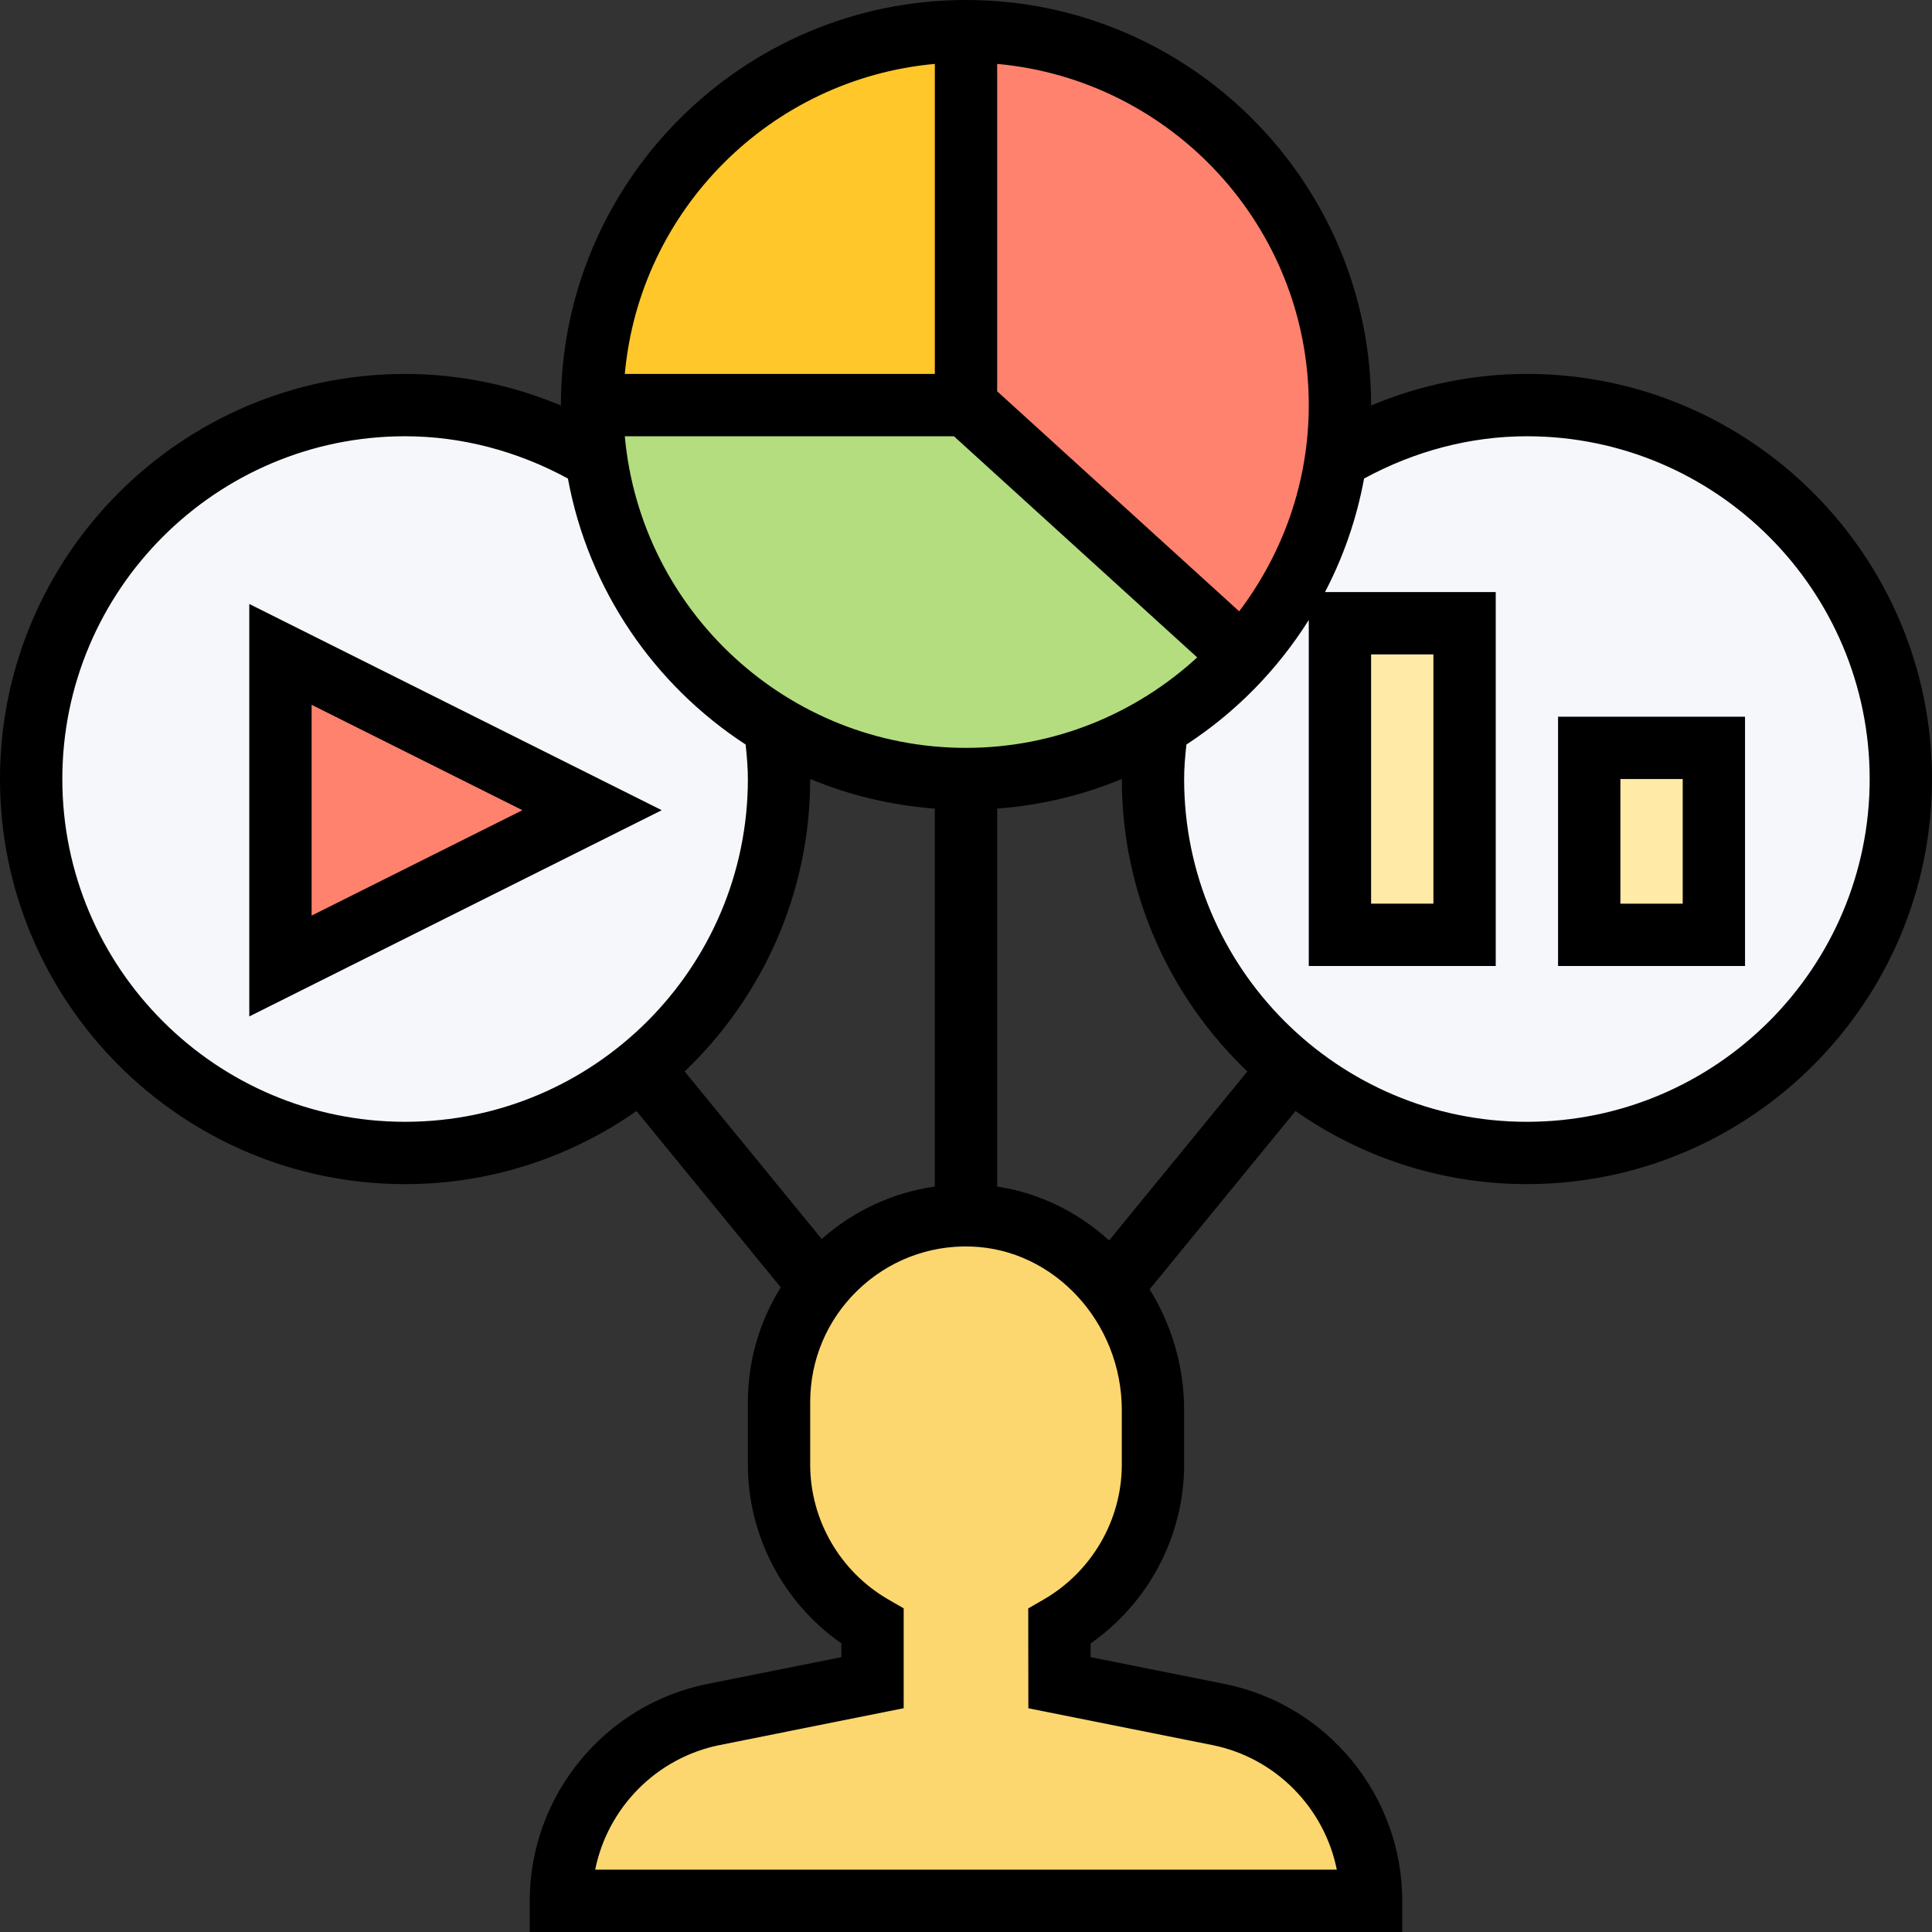 <svg height="496pt" viewBox="0 0 496 496" width="496pt" xmlns="http://www.w3.org/2000/svg"><rect x="0" y="0" width="496" height="496" fill="#333333" stroke="none"/><path d="m319.121 168.559c12.559-13.918 21.199-31.52 23.918-50.957 14.32-8.562 31.039-13.602 48.961-13.602 53.039 0 96 42.961 96 96s-42.961 96-96 96c-23.121 0-44.238-8.078-60.801-21.68-21.438-17.602-35.199-44.32-35.199-74.32 0-4.559.48-8.961 1.039-13.359 8.16-4.961 15.602-11.039 22.082-18.082zm0 0" fill="#f5f7fa"/><path d="m198.961 186.641c.559 4.398 1.039 8.801 1.039 13.359 0 30-13.762 56.719-35.199 74.32-16.562 13.602-37.68 21.68-60.801 21.68-53.039 0-96-42.961-96-96s42.961-96 96-96c17.922 0 34.641 5.039 48.961 13.602 4.16 29.359 21.598 54.477 46 69.039zm0 0" fill="#f5f7fa"/><path d="m249.441 312c14.637.48 27.359 7.68 35.68 18.559 6.879 8.723 10.879 19.762 10.879 31.441v14c0 17.762-9.68 33.199-24 41.52v14.48l40.801 8.16c11.359 2.238 21.199 8.398 28.16 16.879 6.961 8.48 11.039 19.281 11.039 30.961h-208c0-23.281 16.398-43.281 39.199-47.84l40.801-8.16v-14.48c-14.32-8.32-24-23.758-24-41.52v-16c0-11.359 3.922-21.762 10.48-29.922 8.801-11.039 22.32-18.078 37.52-18.078zm0 0" fill="#fcd770"/><path d="m343.039 117.602c-2.719 19.438-11.359 37.039-23.918 50.957h-.082l-71.039-64.559v-96c53.039 0 96 42.961 96 96 0 4.641-.32 9.199-.961 13.602zm0 0" fill="#ff826e"/><path d="m319.121 168.559c-6.48 7.043-13.922 13.121-22.082 18.082-14.32 8.48-31.117 13.359-49.039 13.359s-34.719-4.879-49.039-13.359c-24.402-14.562-41.84-39.68-46-69.039-.641-4.402-.961-8.961-.961-13.602h96l71.039 64.559zm0 0" fill="#b4dd7f"/><path d="m248 8v96h-96c0-53.039 42.961-96 96-96zm0 0" fill="#ffc729"/><path d="m408 192h32v48h-32zm0 0" fill="#ffeaa7"/><path d="m344 160h32v80h-32zm0 0" fill="#ffeaa7"/><path d="m152 208-80 40v-80zm0 0" fill="#ff826e"/><path d="m392 96c-13.742 0-27.336 2.785-40.008 8.105 0-.035.008-.074.008-.105 0-57.344-46.656-104-104-104s-104 46.656-104 104c0 .031.008.07.008.105-12.672-5.32-26.266-8.105-40.008-8.105-57.344 0-104 46.656-104 104s46.656 104 104 104c22.09 0 42.543-6.969 59.406-18.762l37.043 45.266c-5.473 8.77-8.449 18.871-8.449 29.496v16c0 18.312 9.09 35.496 24 45.902v3.539l-34.344 6.863c-26.457 5.297-45.656 28.719-45.656 55.695v8h224v-8c0-26.977-19.199-50.398-45.656-55.688l-34.352-6.871v-3.52c14.91-10.418 24.008-27.609 24.008-45.922v-13.984c0-11.344-3.273-21.992-8.848-31.016l37.441-45.762c16.863 11.793 37.316 18.762 59.406 18.762 57.344 0 104-46.656 104-104s-46.656-104-104-104zm-56 8c0 19.887-6.711 38.191-17.871 52.945l-62.129-56.488v-84.051c44.785 4.059 80 41.77 80 87.594zm-88 88c-45.824 0-83.535-35.215-87.594-80h84.496l62.457 56.777c-15.672 14.367-36.48 23.223-59.359 23.223zm-8-175.594v79.594h-79.594c3.816-42.145 37.449-75.777 79.594-79.594zm-224 183.594c0-48.52 39.48-88 88-88 14.574 0 28.902 3.84 41.801 10.855 5.254 28.535 22.16 53 45.625 68.289.344 3.168.574 6.129.574 8.855 0 48.52-39.48 88-88 88s-88-39.48-88-88zm192 0c0-.008 0-.016 0-.023 9.977 4.176 20.754 6.758 32 7.617v97.031c-10.762 1.535-20.785 6.152-29.039 13.465l-35.191-43.012c19.816-18.941 32.23-45.566 32.23-75.078zm80 176c0 14.199-7.672 27.465-20.023 34.617l-4 2.312.031 25.629 47.191 9.441c16.328 3.266 28.816 16.152 32 32h-190.398c3.184-15.848 15.672-28.734 32-32l47.199-9.449v-25.641l-3.992-2.309c-12.344-7.137-20.008-20.402-20.008-34.602v-16c0-10.91 4.312-21.113 12.152-28.711 7.832-7.594 18.262-11.625 29.086-11.266 21.371.641 38.762 19.48 38.762 41.992zm-3.258-57.543c-7.949-7.242-17.855-12.191-28.742-13.832v-97.031c11.258-.867 22.023-3.449 32-7.617v.023c0 29.512 12.414 56.137 32.23 75.078zm107.258-30.457c-48.52 0-88-39.48-88-88 0-2.727.23-5.688.586-8.855 12.652-8.25 23.367-19.176 31.414-31.977v88.832h48v-96h-43.832c4.719-9.023 8.129-18.816 10.031-29.145 12.898-7.016 27.227-10.855 41.801-10.855 48.52 0 88 39.48 88 88s-39.48 88-88 88zm-40-56v-64h16v64zm0 0"/><path d="m64 155.055v105.891l105.887-52.945zm16 25.891 54.113 27.055-54.113 27.055zm0 0"/><path d="m400 248h48v-64h-48zm16-48h16v32h-16zm0 0"/></svg>